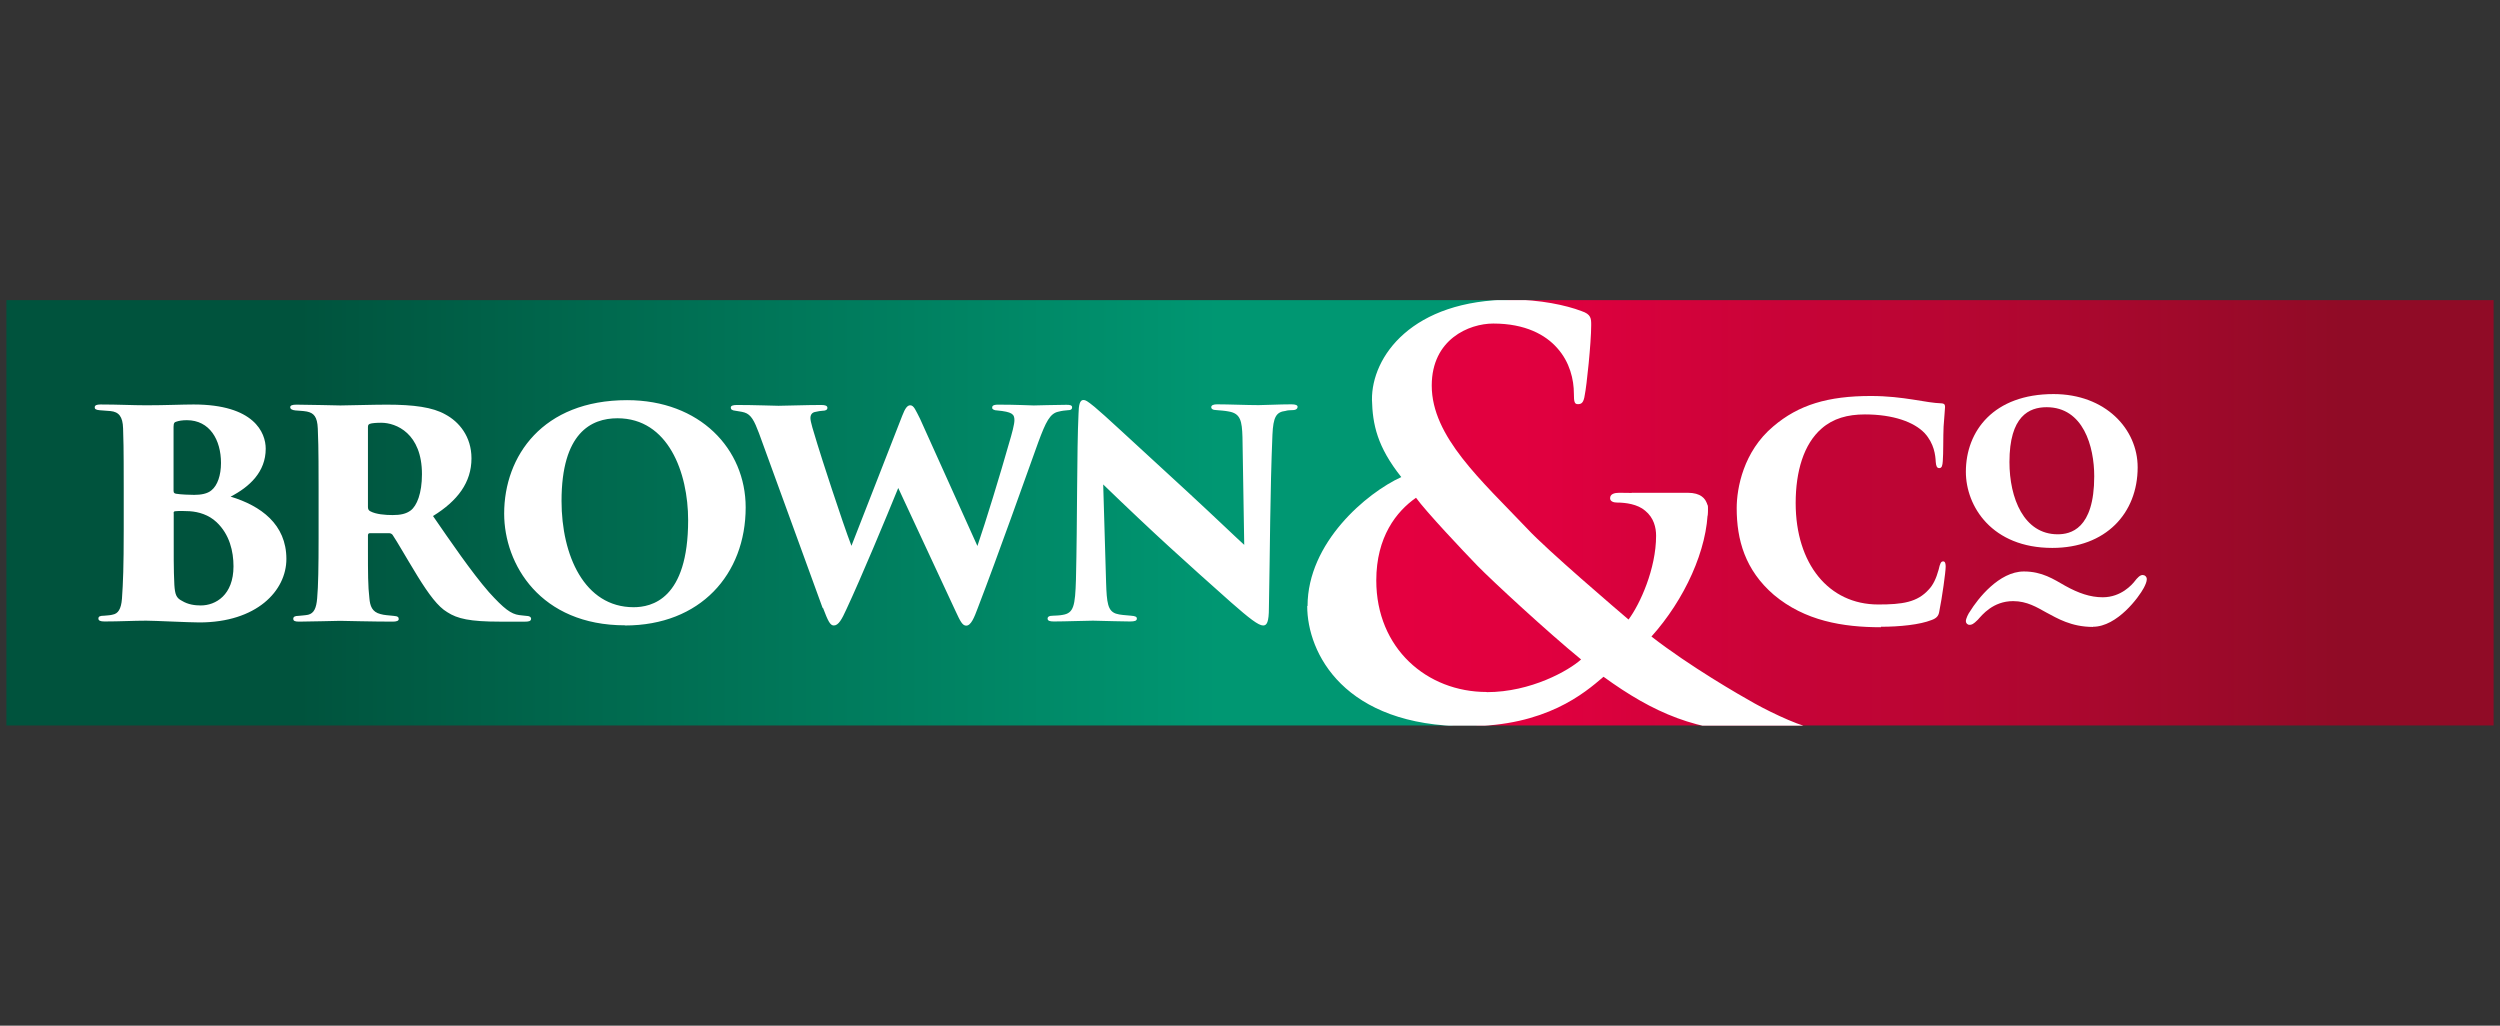 <?xml version="1.0" encoding="UTF-8"?> <svg xmlns="http://www.w3.org/2000/svg" xmlns:xlink="http://www.w3.org/1999/xlink" id="Layer_1" data-name="Layer 1" viewBox="0 0 156 64"><rect x="0" y="0" width="156" height="64" fill="#333333" stroke="none"/><defs><style> .cls-1 { fill: none; } .cls-2 { fill: url(#linear-gradient-2); } .cls-3 { fill: url(#linear-gradient); } .cls-4 { clip-path: url(#clippath-1); } .cls-5 { clip-path: url(#clippath-3); } .cls-6 { clip-path: url(#clippath-2); } .cls-7 { fill: #fff; } .cls-8 { clip-path: url(#clippath); } </style><clipPath id="clippath"><rect class="cls-1" x=".4" y="18.73" width="155.2" height="26.55"></rect></clipPath><clipPath id="clippath-1"><polygon class="cls-1" points=".4 18.73 .4 45.27 90.66 45.27 83.74 39.33 84.93 34.19 87.51 31.11 87.58 23.79 87.85 22.42 90.44 19.9 95.74 18.73 .4 18.73"></polygon></clipPath><linearGradient id="linear-gradient" x1="-219.45" y1="450.89" x2="-219.07" y2="450.89" gradientTransform="translate(-39532.94 -81371.28) rotate(-180) scale(180.54 -180.54)" gradientUnits="userSpaceOnUse"><stop offset=".15" stop-color="#009772"></stop><stop offset="1" stop-color="#00533d"></stop></linearGradient><clipPath id="clippath-2"><polygon class="cls-1" points="94.12 18.73 88.32 21.66 88.25 29.21 85.1 33.68 83.17 38.72 87.29 42.76 92.17 45.27 155.6 45.27 155.6 18.73 94.12 18.73"></polygon></clipPath><linearGradient id="linear-gradient-2" x1="-218.47" y1="455.81" x2="-218.08" y2="455.81" gradientTransform="translate(32785.7 68251.09) scale(149.67 -149.67)" gradientUnits="userSpaceOnUse"><stop offset="0" stop-color="#e40040"></stop><stop offset=".16" stop-color="#e0003f"></stop><stop offset="1" stop-color="#900b26"></stop></linearGradient><clipPath id="clippath-3"><rect class="cls-1" x=".4" y="18.69" width="155.2" height="27"></rect></clipPath></defs><g class="cls-8"><g class="cls-4"><rect class="cls-3" x=".4" y="18.73" width="95.34" height="26.55"></rect></g><g class="cls-6"><rect class="cls-2" x="83.17" y="18.73" width="72.43" height="26.55"></rect></g><g class="cls-5"><path class="cls-7" d="M67.14,36.15c-.05,1.67-.14,2.11-.84,2.22-.2.04-.43.04-.59.05-.25,0-.34.07-.34.18,0,.14.14.18.39.18.7,0,2.03-.05,2.44-.05,1.11.02,1.68.05,2.31.05.29,0,.43-.04.43-.18,0-.11-.09-.16-.36-.18-.36-.04-.68-.04-.95-.13-.5-.18-.57-.66-.61-1.95l-.18-6.11c1.31,1.27,3.1,2.96,4.1,3.87,1.08.99,2.65,2.4,3.87,3.48,1.16,1.02,1.72,1.45,2.01,1.45.23,0,.36-.2.36-1.11.07-3.6.07-7.19.22-10.79.05-1.11.23-1.42.82-1.49.13-.04.22-.04.45-.05.22,0,.3-.11.3-.2,0-.11-.13-.16-.39-.16-.75,0-1.65.05-2.04.05-.72,0-1.88-.05-2.6-.05-.2,0-.36.05-.36.18,0,.09.09.18.32.18.25.02.54.04.79.09.72.13.81.59.84,1.6l.11,6.72c-.48-.43-1.72-1.63-3.55-3.32-4.1-3.76-5.04-4.66-5.79-5.29-.47-.38-.56-.43-.7-.43-.22,0-.29.32-.3.86-.11,2.31-.07,6.63-.16,10.32M51.35,37.92c.32.84.45,1.11.68,1.11.29,0,.5-.38.79-1.02.9-1.92,2.49-5.74,3.23-7.56l3.58,7.69c.29.63.43.9.66.9.3,0,.5-.5.72-1.09,1.31-3.41,3.01-8.23,3.78-10.36.47-1.27.73-1.79,1.25-1.9.27-.07.39-.07.57-.09.22,0,.29-.07.29-.18,0-.14-.14-.16-.36-.16-.63,0-1.9.04-2.03.04-.16,0-1.08-.05-2.22-.05-.34,0-.38.09-.38.2,0,.09.14.16.3.16.95.09,1.09.23,1.09.61,0,.25-.14.79-.36,1.52-.5,1.77-1.43,4.82-1.95,6.33l-3.58-7.94c-.27-.52-.38-.84-.61-.84-.18,0-.32.18-.5.65l-3.17,8.12c-.59-1.54-1.94-5.72-2.13-6.36-.25-.82-.43-1.38-.43-1.61,0-.22.11-.36.32-.39.2-.05.27-.05.45-.07.16,0,.29-.05.29-.18s-.13-.18-.38-.18c-.97,0-2.24.05-2.67.05-.27,0-1.49-.05-2.6-.05-.25,0-.38.05-.38.16s.07.18.29.2c.18.04.34.04.57.11.41.13.61.52.9,1.29l3.98,10.93ZM39.54,37.89c-3.08,0-4.5-3.24-4.5-6.63,0-4.25,1.85-5.16,3.49-5.16,3.17,0,4.41,3.39,4.41,6.36,0,4.95-2.29,5.43-3.41,5.43M39,39.03c4.7,0,7.53-3.19,7.53-7.37,0-3.64-2.85-6.69-7.4-6.69-5.27,0-7.67,3.49-7.67,7.08,0,3.17,2.26,6.97,7.55,6.97M22.96,26.65c0-.14.04-.16.11-.2.13-.05.43-.07.72-.07.93,0,2.54.66,2.54,3.21,0,1.2-.32,1.97-.7,2.26-.29.22-.65.29-1.13.29s-1.04-.05-1.38-.23c-.11-.05-.16-.13-.16-.27v-4.98ZM19.88,33.59c0,1.74-.02,2.99-.09,3.75-.05.61-.2.93-.56,1.02-.2.04-.43.05-.61.07-.2,0-.32.05-.32.18s.09.18.36.18c.61,0,2.35-.05,2.56-.05.13,0,2.08.05,3.28.05.25,0,.38-.05.38-.16s-.04-.18-.32-.2c-.36-.04-.56-.04-.81-.11-.54-.13-.66-.52-.7-.99-.09-.75-.09-1.6-.09-3.01v-.91c0-.11.05-.14.14-.14h1.18c.09,0,.18.05.22.11.32.48.73,1.22,1.56,2.58.7,1.13,1.27,1.9,1.85,2.24.63.41,1.42.59,3.26.59h1.61c.18,0,.36-.02.36-.18,0-.11-.11-.18-.3-.18-.14-.02-.25-.02-.45-.05-.5-.07-.93-.38-1.88-1.43-1.09-1.25-2.4-3.17-3.49-4.75,1.54-.95,2.4-2.1,2.4-3.6,0-1.36-.77-2.28-1.63-2.74-.79-.45-1.97-.61-3.66-.61-.82,0-2.54.05-2.89.05-.25,0-1.97-.05-2.74-.05-.27,0-.39.05-.39.16s.11.18.32.2c.16.02.45.02.72.07.43.09.65.32.68,1.06.02.57.05.93.05,3.71v3.15ZM10.83,32.03c0-.09.04-.13.11-.13.18-.02.61-.02.9,0,.56.04,1.18.22,1.67.68.82.77,1.06,1.83,1.06,2.76,0,1.79-1.11,2.44-2.04,2.44-.36,0-.79-.05-1.18-.29-.36-.18-.43-.41-.47-.99-.05-.91-.04-2.17-.04-3.03v-1.45ZM10.83,26.63c0-.25.07-.29.18-.32.14-.05.36-.09.65-.09,1.42,0,2.13,1.22,2.13,2.67,0,.77-.22,1.4-.59,1.7-.25.22-.66.29-1.08.29-.25,0-.84-.02-1.13-.07-.09-.02-.16-.04-.16-.18v-4ZM7.72,33.08c0,2.26-.04,3.3-.11,4.28-.05.66-.25.93-.57.99-.14.04-.3.05-.54.07-.27,0-.36.05-.36.18s.13.18.38.18c.97,0,1.81-.05,2.6-.05.54,0,2.65.11,3.32.11,3.57,0,5.43-1.97,5.43-3.96,0-2.17-1.6-3.32-3.48-3.89,1.18-.61,2.19-1.54,2.19-2.99,0-1-.72-2.76-4.5-2.76-.7,0-1.76.05-2.94.05-.88,0-1.77-.05-2.87-.05-.22,0-.36.04-.36.18,0,.09.05.16.32.18.2.02.45.04.66.05.52.05.77.34.79,1.08.02.57.04,1.08.04,3.71v2.65Z"></path><path class="cls-7" d="M117.37,39.11c1.18,0,2.43-.13,3.16-.42.31-.11.44-.26.48-.53.18-.88.4-2.48.4-2.8,0-.15-.02-.33-.15-.33-.15,0-.2.13-.29.52-.15.55-.35.96-.61,1.23-.72.81-1.66.94-3.16.94-3.09,0-5.15-2.54-5.15-6.33,0-1.97.5-3.68,1.62-4.65.72-.63,1.62-.88,2.7-.88,1.78,0,3.07.48,3.72,1.16.61.66.68,1.4.7,1.8.02.26.07.39.22.39.17,0,.2-.17.22-.44.04-.46.02-1.55.05-2.15.04-.63.09-1.07.09-1.21,0-.11,0-.22-.2-.24-.55-.02-.99-.11-1.82-.24-.72-.11-1.56-.22-2.61-.22-2.67,0-4.51.55-6.09,1.9-1.86,1.56-2.28,3.85-2.28,5.1,0,1.97.52,3.86,2.32,5.41,1.93,1.62,4.29,2.02,6.68,2.02"></path><path class="cls-7" d="M128.4,33.34c-2.11,0-3.01-2.25-3.01-4.51,0-2.87,1.23-3.42,2.32-3.42,2.29,0,2.97,2.45,2.97,4.31,0,3.32-1.5,3.62-2.28,3.62M128.06,34.19c3.34,0,5.33-2.16,5.33-5.03,0-2.4-2.02-4.57-5.25-4.57-3.72,0-5.47,2.29-5.47,4.85,0,2.16,1.63,4.75,5.39,4.75"></path><path class="cls-7" d="M130.6,39.11c1.52,0,2.88-1.87,3.17-2.42.1-.19.19-.39.19-.55s-.13-.26-.26-.26c-.16,0-.32.16-.52.42-.13.16-.81.97-1.97.97-.78,0-1.52-.26-2.33-.71-.74-.42-1.45-.9-2.59-.9-1.55,0-2.88,1.71-3.36,2.49-.1.13-.26.45-.26.61,0,.13.1.23.23.23s.23-.03.52-.32c.26-.29.94-1.16,2.2-1.16.87,0,1.49.39,2.07.71.68.36,1.55.9,2.91.9"></path><path class="cls-7" d="M92.77,43.18c-3.73,0-6.89-2.72-6.89-6.96,0-2.72,1.26-4.31,2.48-5.16.61.85,2.91,3.29,3.84,4.25.93.95,4.38,4.14,6.46,5.84-.75.68-3.12,2.04-5.89,2.04M81.57,37.81c0,2.95,2.3,7.51,9.98,7.51,4.92,0,7.32-2.07,8.51-3.09,3.09,2.24,5.84,3.47,9.93,3.47h2.77c.79,0,1.08-.1,1.08-.31,0-.27-.18.07-.5.07-.72,0-2.69-.92-3.84-1.56-.97-.54-4.04-2.31-6.45-4.18,2.05-2.28,3.52-5.43,3.52-8.05,0-.41-.54-.61-1.22-.68-2.01-.2-3.45-.24-4.31-.24-.29,0-.57.07-.57.34,0,.2.22.27.43.27.54,0,1.29.1,1.76.51.54.44.68,1.05.68,1.56,0,2.07-1.01,4.28-1.72,5.23-.68-.58-5.1-4.35-6.32-5.67-2.87-3.02-5.96-5.74-5.96-8.93,0-2.89,2.33-3.87,3.84-3.87,2.01,0,3.27.71,3.99,1.53.79.88,1.04,1.97,1.04,2.85,0,.51.04.65.25.65s.36-.07.43-.58c.11-.51.4-3.23.4-4.35,0-.41,0-.68-.61-.88-.97-.37-2.59-.71-4.34-.71-6.25,0-8.76,3.57-8.73,6.25.04,1.53.32,2.92,1.83,4.82-2.15.98-5.85,4.08-5.85,8.05"></path><path class="cls-7" d="M106.53,32.19s.4-1.44-1.21-1.44h-3.48l-1.21.51,4.92.5.98.42Z"></path></g></g></svg> 